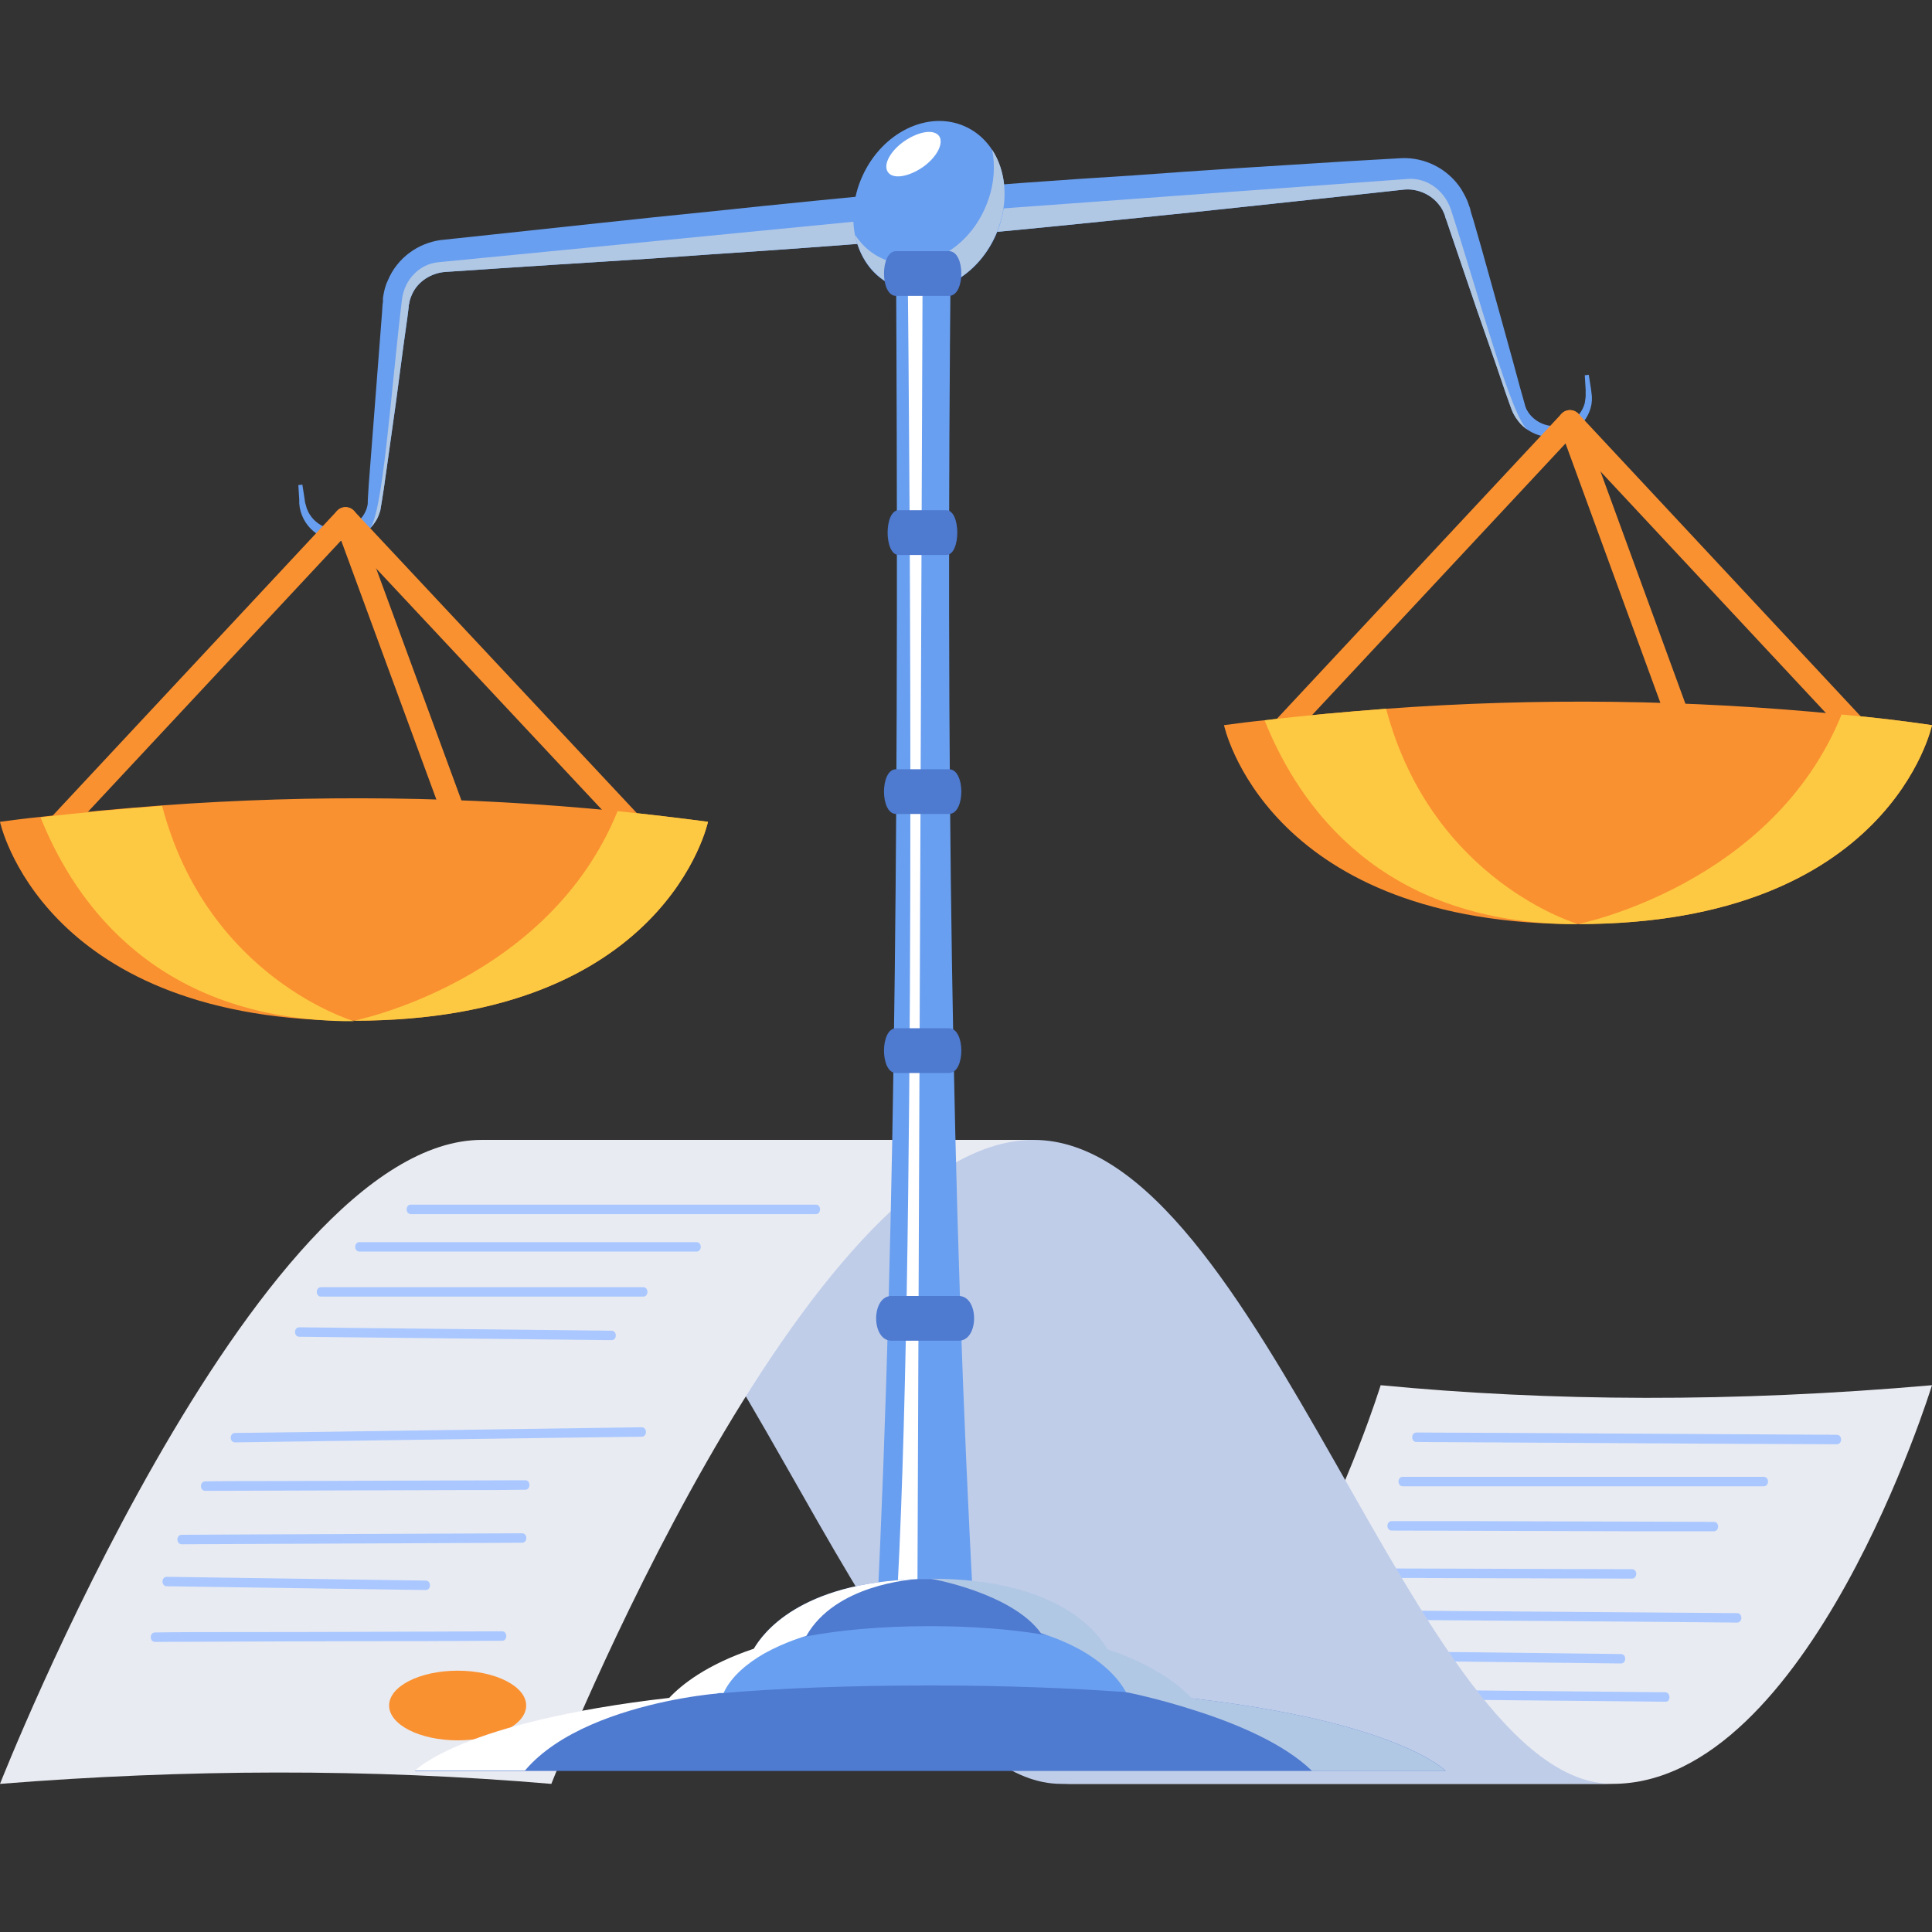 <svg width="150" height="150" viewBox="0 0 150 150" fill="none" xmlns="http://www.w3.org/2000/svg">
<rect x="0" y="0" width="150" height="150" fill="#333333" stroke="none"/>
<g id="Frame" clip-path="url(#clip0_3080_10885)">
<g id="Group">
<g id="Group_2">
<path id="Vector" d="M107.194 107.547C107.194 107.547 97.674 138.499 82.391 138.499H125.197C140.481 138.499 150 107.547 150 107.547C134.568 108.899 120.378 108.811 107.194 107.547Z" fill="#E9EBF2"/>
<g id="Group_3">
<path id="Vector_2" d="M142.61 111.397C134.126 111.338 125.641 111.309 117.157 111.25C114.762 111.25 112.368 111.221 109.973 111.221C109.53 111.221 109.53 111.956 109.973 111.956C118.458 112.014 126.942 112.044 135.426 112.103C137.821 112.103 140.216 112.132 142.61 112.132C143.054 112.132 143.054 111.397 142.61 111.397Z" fill="#AAC8FF"/>
<path id="Vector_3" d="M136.936 114.66H108.911C108.467 114.66 108.467 115.395 108.911 115.395H136.936C137.379 115.395 137.379 114.66 136.936 114.66Z" fill="#AAC8FF"/>
<path id="Vector_4" d="M133.061 118.156C126.587 118.127 120.113 118.127 113.639 118.098C111.776 118.098 109.914 118.098 108.051 118.098C107.608 118.098 107.608 118.833 108.051 118.833C114.526 118.862 121 118.862 127.474 118.891C129.336 118.891 131.199 118.891 133.061 118.891C133.505 118.891 133.505 118.156 133.061 118.156Z" fill="#AAC8FF"/>
<path id="Vector_5" d="M126.706 121.83C120.025 121.801 113.344 121.801 106.692 121.771C106.249 121.771 106.249 122.506 106.692 122.506C113.373 122.536 120.054 122.536 126.706 122.565C127.149 122.565 127.149 121.83 126.706 121.83Z" fill="#AAC8FF"/>
<path id="Vector_6" d="M134.867 125.243L111.749 125.067L105.215 125.008C104.772 125.008 104.772 125.743 105.215 125.743C112.931 125.801 120.617 125.86 128.333 125.919C130.521 125.948 132.679 125.948 134.867 125.978C135.31 125.978 135.31 125.243 134.867 125.243Z" fill="#AAC8FF"/>
<path id="Vector_7" d="M125.849 128.417C120.054 128.358 114.231 128.27 108.436 128.211C106.751 128.182 105.096 128.182 103.411 128.152C102.967 128.152 102.967 128.887 103.411 128.887C109.205 128.946 115.029 129.034 120.823 129.093L125.849 129.152C126.292 129.152 126.292 128.417 125.849 128.417Z" fill="#AAC8FF"/>
<path id="Vector_8" d="M129.308 131.386C122.124 131.327 114.94 131.239 107.757 131.18C105.717 131.15 103.677 131.15 101.637 131.121C101.194 131.121 101.194 131.856 101.637 131.856C108.821 131.915 116.005 132.003 123.188 132.062C125.228 132.091 127.268 132.091 129.308 132.121C129.722 132.15 129.722 131.415 129.308 131.386Z" fill="#AAC8FF"/>
</g>
</g>
<path id="Vector_9" d="M80.236 88.5H37.43C55.167 88.5 67.14 138.5 82.394 138.5H125.201C109.917 138.5 97.974 88.5 80.236 88.5Z" fill="#BFCDE9"/>
<g id="Group_4">
<path id="Vector_10" d="M42.806 138.5C42.806 138.5 62.495 88.5 80.233 88.5H37.426C19.689 88.5 0 138.5 0 138.5C14.397 137.354 28.676 137.295 42.806 138.5Z" fill="#E9EBF2"/>
<g id="Group_5">
<path id="Vector_11" d="M63.357 93.527H31.903C31.459 93.527 31.459 94.262 31.903 94.262H63.357C63.771 94.262 63.771 93.527 63.357 93.527Z" fill="#AAC8FF"/>
<path id="Vector_12" d="M54.074 96.438H27.911C27.467 96.438 27.467 97.172 27.911 97.172H54.074C54.517 97.172 54.517 96.438 54.074 96.438Z" fill="#AAC8FF"/>
<path id="Vector_13" d="M49.936 99.936H24.926C24.483 99.936 24.483 100.67 24.926 100.67H49.936C50.38 100.67 50.38 99.936 49.936 99.936Z" fill="#AAC8FF"/>
<path id="Vector_14" d="M49.819 110.812C41.601 110.93 33.412 111.048 25.194 111.165C22.888 111.195 20.552 111.224 18.247 111.253C17.803 111.253 17.803 111.988 18.247 111.988C26.465 111.871 34.654 111.753 42.872 111.636C45.178 111.606 47.514 111.577 49.819 111.547C50.263 111.547 50.263 110.812 49.819 110.812Z" fill="#AAC8FF"/>
<path id="Vector_15" d="M40.796 114.926C34.352 114.955 27.877 114.955 21.433 114.985C19.6 114.985 17.767 114.985 15.934 115.014C15.491 115.014 15.491 115.749 15.934 115.749C22.379 115.719 28.853 115.719 35.298 115.69C37.13 115.69 38.963 115.69 40.796 115.661C41.21 115.661 41.21 114.926 40.796 114.926Z" fill="#AAC8FF"/>
<path id="Vector_16" d="M40.535 119.043C33.676 119.072 26.818 119.102 19.959 119.131C18.008 119.131 16.057 119.161 14.106 119.161C13.663 119.161 13.663 119.895 14.106 119.895C20.965 119.866 27.823 119.837 34.681 119.807C36.633 119.807 38.584 119.778 40.535 119.778C40.978 119.778 40.978 119.043 40.535 119.043Z" fill="#AAC8FF"/>
<path id="Vector_17" d="M33.052 122.716C26.342 122.628 19.66 122.51 12.95 122.422C12.506 122.422 12.506 123.157 12.95 123.157C19.66 123.245 26.342 123.362 33.052 123.451C33.496 123.451 33.496 122.716 33.052 122.716Z" fill="#AAC8FF"/>
<path id="Vector_18" d="M38.997 126.654C31.99 126.684 24.984 126.713 17.978 126.713C15.997 126.713 14.016 126.713 12.036 126.742C11.592 126.742 11.592 127.477 12.036 127.477C19.042 127.448 26.048 127.419 33.055 127.419L38.997 127.389C39.411 127.389 39.411 126.654 38.997 126.654Z" fill="#AAC8FF"/>
<path id="Vector_19" d="M47.48 103.315L28.59 103.11C26.816 103.08 25.042 103.08 23.239 103.051C22.795 103.051 22.795 103.786 23.239 103.786L42.129 103.991C43.903 104.021 45.677 104.021 47.48 104.05C47.923 104.05 47.923 103.315 47.48 103.315Z" fill="#AAC8FF"/>
</g>
<path id="Vector_20" d="M35.532 135.12C38.471 135.12 40.853 133.909 40.853 132.415C40.853 130.922 38.471 129.711 35.532 129.711C32.593 129.711 30.211 130.922 30.211 132.415C30.211 133.909 32.593 135.12 35.532 135.12Z" fill="#FA9131"/>
</g>
</g>
<g id="Group_6">
<g id="Group_7">
<g id="Group_8">
<path id="Vector_21" d="M71.562 14.789L71.943 18.504C71.113 18.573 70.283 18.641 69.454 18.71C64.752 19.088 60.016 19.432 55.28 19.742C49.748 20.155 44.183 20.464 38.617 20.843L34.503 21.118C33.466 21.221 32.463 21.84 32.014 22.803C31.91 23.044 31.807 23.285 31.772 23.56C31.772 23.594 31.772 23.629 31.738 23.663V23.801L31.703 24.076L31.634 24.626L31.323 26.862L30.735 31.299L30.113 35.736L29.802 37.937L29.629 39.038C29.594 39.21 29.559 39.45 29.525 39.657C29.456 39.863 29.387 40.07 29.283 40.276C29.11 40.586 28.903 40.861 28.661 41.102C28.315 41.446 27.866 41.686 27.416 41.858C26.656 42.099 25.826 42.03 25.1 41.721C24.374 41.411 23.752 40.792 23.441 40.001L23.337 39.691C23.302 39.588 23.302 39.485 23.268 39.382L23.233 39.072V38.797L23.164 37.662L23.475 37.628L23.648 38.728L23.683 39.003L23.752 39.244L23.821 39.485L23.925 39.726C24.236 40.345 24.754 40.758 25.342 40.964C25.93 41.17 26.587 41.136 27.14 40.895C27.693 40.654 28.142 40.242 28.384 39.691C28.453 39.554 28.488 39.416 28.522 39.279C28.557 39.141 28.557 39.003 28.557 38.797L28.626 37.662L28.799 35.426L29.145 30.955L29.49 26.483L29.663 24.248L29.698 23.698L29.732 23.422V23.285V23.147C29.802 22.666 29.905 22.184 30.113 21.771C30.839 20.017 32.463 18.882 34.192 18.641L38.375 18.194C43.906 17.61 49.437 16.99 54.969 16.44C60.5 15.855 66.031 15.305 71.562 14.789Z" fill="#699FF0"/>
<path id="Vector_22" d="M72.595 16.578L71.8 17.128L69.449 18.711C64.748 19.089 60.011 19.433 55.275 19.742C49.744 20.155 44.178 20.465 38.612 20.843L34.499 21.118C33.462 21.221 32.459 21.841 32.01 22.804C31.906 23.044 31.802 23.285 31.768 23.56C31.768 23.595 31.768 23.629 31.733 23.664V23.801L31.698 24.076L31.629 24.627L31.318 26.862L30.73 31.299L30.108 35.736L29.797 37.938L29.624 39.038C29.59 39.21 29.555 39.451 29.52 39.657C29.451 39.864 29.382 40.07 29.279 40.276C29.106 40.586 28.898 40.861 28.656 41.102C29.728 40.173 30.35 30.267 31.214 23.216C31.422 21.669 32.597 20.499 34.015 20.362L71.731 16.681L72.595 16.578Z" fill="#B1C8E5"/>
</g>
<g id="Group_9">
<path id="Vector_23" d="M71.289 14.825L71.669 18.539C72.499 18.471 73.329 18.402 74.158 18.299C78.86 17.886 83.561 17.404 88.298 16.923C93.829 16.372 99.36 15.753 104.891 15.169L109.005 14.721C110.042 14.618 111.148 15.1 111.771 15.96C111.944 16.166 112.047 16.407 112.151 16.648C112.151 16.682 112.186 16.716 112.186 16.751L112.22 16.888L112.324 17.163L112.497 17.679L113.223 19.812L114.675 24.077L116.161 28.342L116.887 30.474L117.267 31.541C117.337 31.713 117.406 31.953 117.509 32.126C117.613 32.332 117.751 32.538 117.89 32.71C118.097 32.985 118.374 33.226 118.65 33.398C119.065 33.673 119.549 33.845 120.033 33.914C120.828 34.017 121.623 33.845 122.28 33.364C122.937 32.917 123.421 32.194 123.559 31.403L123.594 31.094C123.594 30.99 123.594 30.887 123.594 30.784L123.559 30.474L123.525 30.199L123.352 29.099L123.041 29.133L123.11 30.268V30.543V30.784L123.075 31.059L123.041 31.3C122.868 31.953 122.418 32.469 121.9 32.779C121.347 33.089 120.724 33.157 120.137 33.02C119.549 32.882 119.03 32.538 118.685 32.057C118.616 31.919 118.512 31.816 118.477 31.678C118.408 31.541 118.408 31.438 118.339 31.231L118.028 30.131L117.44 27.964L116.23 23.595L115.02 19.262L114.398 17.095L114.225 16.544L114.156 16.269L114.122 16.132L114.052 15.96C113.914 15.478 113.672 15.065 113.43 14.653C112.358 13.036 110.561 12.211 108.832 12.279L104.615 12.52C99.049 12.864 93.518 13.208 87.952 13.621C82.386 13.965 76.855 14.377 71.289 14.825Z" fill="#699FF0"/>
<path id="Vector_24" d="M70.633 16.749L71.532 17.127L74.159 18.297C78.861 17.884 83.562 17.403 88.298 16.921C93.829 16.371 99.361 15.752 104.892 15.167L109.006 14.72C110.043 14.617 111.149 15.098 111.771 15.958C111.944 16.164 112.048 16.405 112.152 16.646C112.152 16.68 112.186 16.715 112.186 16.749L112.221 16.887L112.324 17.162L112.497 17.678L113.223 19.81L114.675 24.075L116.162 28.34L116.888 30.473L117.268 31.539C117.337 31.711 117.406 31.952 117.51 32.124C117.614 32.33 117.752 32.537 117.89 32.709C118.098 32.984 118.374 33.224 118.651 33.396C117.406 32.674 114.848 23.043 112.636 16.233C112.117 14.754 110.769 13.791 109.317 13.894L71.497 16.646L70.633 16.749Z" fill="#B1C8E5"/>
</g>
<g id="Group_10">
<path id="Vector_25" d="M77.298 18.302C78.838 14.887 77.77 11.085 74.913 9.81C72.056 8.535 68.492 10.268 66.952 13.683C65.412 17.097 66.48 20.899 69.337 22.175C72.194 23.45 75.758 21.716 77.298 18.302Z" fill="#699FF0"/>
<path id="Vector_26" d="M77.549 17.61C76.339 21.152 72.882 23.285 69.909 22.356C68.042 21.806 66.798 20.224 66.383 18.229C67.005 19.192 67.939 19.949 69.079 20.293C72.087 21.187 75.509 19.054 76.719 15.546C77.203 14.205 77.272 12.829 77.03 11.625C78.067 13.207 78.309 15.443 77.549 17.61Z" fill="#B1C8E5"/>
<path id="Vector_27" d="M71.395 13.138C70.254 13.826 69.148 13.895 68.871 13.241C68.595 12.587 69.321 11.487 70.462 10.799C71.602 10.111 72.709 10.042 72.985 10.696C73.227 11.349 72.536 12.45 71.395 13.138Z" fill="white"/>
</g>
<g id="Group_11">
<path id="Vector_28" d="M75.614 125.497H68.078C69.599 94.45 69.772 58.582 69.565 19.553H73.817C73.436 57.701 73.851 93.62 75.614 125.497Z" fill="#699FF0"/>
<path id="Vector_29" d="M71.637 19.5L71.222 125.444H69.562C71.153 99.58 70.634 36.138 70.461 19.5H71.637Z" fill="white"/>
<g id="Group_12">
<path id="Vector_30" d="M74.436 100.619H69.216C67.626 100.619 67.626 104.092 69.216 104.092H74.436C76.026 104.092 76.026 100.619 74.436 100.619Z" fill="#4E7AD0"/>
<path id="Vector_31" d="M73.68 79.834H69.566C68.322 79.834 68.322 83.307 69.566 83.307H73.68C74.959 83.307 74.959 79.834 73.68 79.834Z" fill="#4E7AD0"/>
<path id="Vector_32" d="M73.68 59.723H69.566C68.322 59.723 68.322 63.195 69.566 63.195H73.68C74.959 63.195 74.959 59.723 73.68 59.723Z" fill="#4E7AD0"/>
<path id="Vector_33" d="M73.469 39.613H69.77C68.629 39.613 68.629 43.086 69.77 43.086H73.469C74.609 43.086 74.609 39.613 73.469 39.613Z" fill="#4E7AD0"/>
<path id="Vector_34" d="M73.68 19.5H69.566C68.322 19.5 68.322 22.973 69.566 22.973H73.68C74.959 22.973 74.959 19.5 73.68 19.5Z" fill="#4E7AD0"/>
</g>
</g>
<g id="Group_13">
<g id="Group_14">
<path id="Vector_35" d="M86.077 128.384H58.352C58.352 128.384 58.386 128.246 58.524 128.04C59.181 126.836 62.051 122.881 71.177 122.605C71.212 122.605 71.212 122.605 71.212 122.605C71.523 122.605 71.868 122.605 72.214 122.605C82.17 122.605 85.213 126.836 85.904 128.074C86.042 128.281 86.077 128.384 86.077 128.384Z" fill="#4E7AD0"/>
<path id="Vector_36" d="M93.237 132.858H51.234C51.234 132.858 51.373 132.583 51.753 132.136C51.822 132.067 51.891 131.964 51.96 131.895C52.894 130.897 54.83 129.315 58.529 128.077C59.704 127.699 61.052 127.32 62.608 127.045C65.201 126.563 68.381 126.254 72.219 126.254C75.537 126.254 78.372 126.495 80.757 126.873C82.762 127.183 84.456 127.63 85.908 128.111C89.607 129.349 91.543 130.932 92.477 131.929C93.03 132.445 93.237 132.858 93.237 132.858Z" fill="#699FF0"/>
<path id="Vector_37" d="M112.249 137.498H32.219C32.219 137.498 35.779 133.714 51.958 131.857C53.134 131.719 54.378 131.582 55.727 131.478C55.796 131.478 55.899 131.478 55.934 131.444C55.968 131.444 56.038 131.444 56.072 131.444C56.141 131.444 56.211 131.444 56.211 131.444C60.705 131.066 65.994 130.859 72.251 130.859C78.093 130.859 83.106 131.066 87.393 131.375C89.225 131.513 90.919 131.685 92.509 131.857C108.653 133.714 112.249 137.498 112.249 137.498Z" fill="#4E7AD0"/>
</g>
<path id="Vector_38" d="M112.244 137.5H101.873C99.73 135.402 96.066 133.854 92.954 132.856C89.912 131.859 87.423 131.377 87.423 131.377C86.697 130.07 85.522 129.107 84.381 128.385C82.652 127.319 80.993 126.872 80.82 126.803C78.573 123.673 72.281 122.572 72.281 122.572C82.237 122.572 85.28 126.803 85.971 128.041C89.67 129.279 91.606 130.862 92.539 131.859C108.649 133.716 112.244 137.5 112.244 137.5Z" fill="#B1C8E5"/>
<path id="Vector_39" d="M71.179 122.605C70.661 122.64 64.853 123.053 62.606 127.008C62.606 127.008 60.981 127.455 59.322 128.384C58.077 129.106 56.798 130.104 56.176 131.445C56.176 131.445 56.141 131.445 56.038 131.445C56.003 131.445 55.968 131.445 55.899 131.445C55.83 131.445 55.761 131.445 55.692 131.479C54.966 131.548 53.514 131.72 51.716 132.099C48.156 132.855 43.35 134.403 40.758 137.464H32.219C32.219 137.464 35.779 133.681 51.958 131.823C52.892 130.826 54.828 129.244 58.527 128.006C59.218 126.836 62.053 122.881 71.179 122.605Z" fill="white"/>
</g>
</g>
<g id="Group_15">
<path id="Vector_40" d="M4.008 64.732L26.824 40.277L49.71 64.732" stroke="#FA9131" stroke-width="1.801" stroke-miterlimit="10" stroke-linecap="round" stroke-linejoin="round"/>
<path id="Vector_41" d="M26.828 40.277L35.816 64.732" stroke="#FA9131" stroke-width="1.801" stroke-miterlimit="10" stroke-linecap="round" stroke-linejoin="round"/>
<g id="Group_16">
<path id="Vector_42" d="M54.967 63.804C54.967 63.804 51.717 79.248 27.483 79.248C27.207 79.248 26.93 79.248 26.654 79.248C3.18 78.904 0 63.804 0 63.804C1.037 63.667 2.074 63.529 3.146 63.426C6.292 63.048 9.438 62.773 12.584 62.532C24.372 61.672 36.16 61.809 47.949 62.979C50.3 63.22 52.616 63.495 54.967 63.804Z" fill="#FA9131"/>
<path id="Vector_43" d="M54.968 63.804C54.968 63.804 51.718 79.248 27.484 79.248C27.484 79.248 42.557 76.255 47.95 62.978C50.301 63.219 52.617 63.494 54.968 63.804Z" fill="#FDC942"/>
<path id="Vector_44" d="M27.486 79.283C27.209 79.283 26.933 79.283 26.656 79.283C12.379 78.973 5.983 70.512 3.148 63.461C6.294 63.082 9.44 62.807 12.586 62.566C16.112 75.981 27.486 79.283 27.486 79.283Z" fill="#FDC942"/>
</g>
</g>
<g id="Group_17">
<path id="Vector_45" d="M99.039 57.232L121.89 32.742L144.741 57.232" stroke="#FA9131" stroke-width="1.801" stroke-miterlimit="10" stroke-linecap="round" stroke-linejoin="round"/>
<path id="Vector_46" d="M121.891 32.742L130.844 57.232" stroke="#FA9131" stroke-width="1.801" stroke-miterlimit="10" stroke-linecap="round" stroke-linejoin="round"/>
<g id="Group_18">
<path id="Vector_47" d="M149.998 56.3C149.998 56.3 146.748 71.744 122.515 71.744C122.238 71.744 121.961 71.744 121.685 71.744C98.212 71.4 95.031 56.3 95.031 56.3C96.068 56.163 97.106 56.025 98.177 55.922C101.323 55.544 104.469 55.269 107.615 55.028C119.403 54.168 131.192 54.306 142.98 55.475C145.331 55.681 147.682 55.956 149.998 56.3Z" fill="#FA9131"/>
<path id="Vector_48" d="M149.999 56.302C149.999 56.302 146.749 71.746 122.516 71.746C122.516 71.746 137.588 68.753 142.981 55.477C145.332 55.683 147.683 55.958 149.999 56.302Z" fill="#FDC942"/>
<path id="Vector_49" d="M122.517 71.745C122.241 71.745 121.964 71.745 121.687 71.745C107.41 71.436 101.014 62.975 98.18 55.924C101.326 55.545 104.471 55.27 107.617 55.029C111.178 68.444 122.517 71.745 122.517 71.745Z" fill="#FDC942"/>
</g>
</g>
</g>
</g>
<defs>
<clipPath id="clip0_3080_10885">
<rect width="150" height="150" fill="white"/>
</clipPath>
</defs>
</svg>

